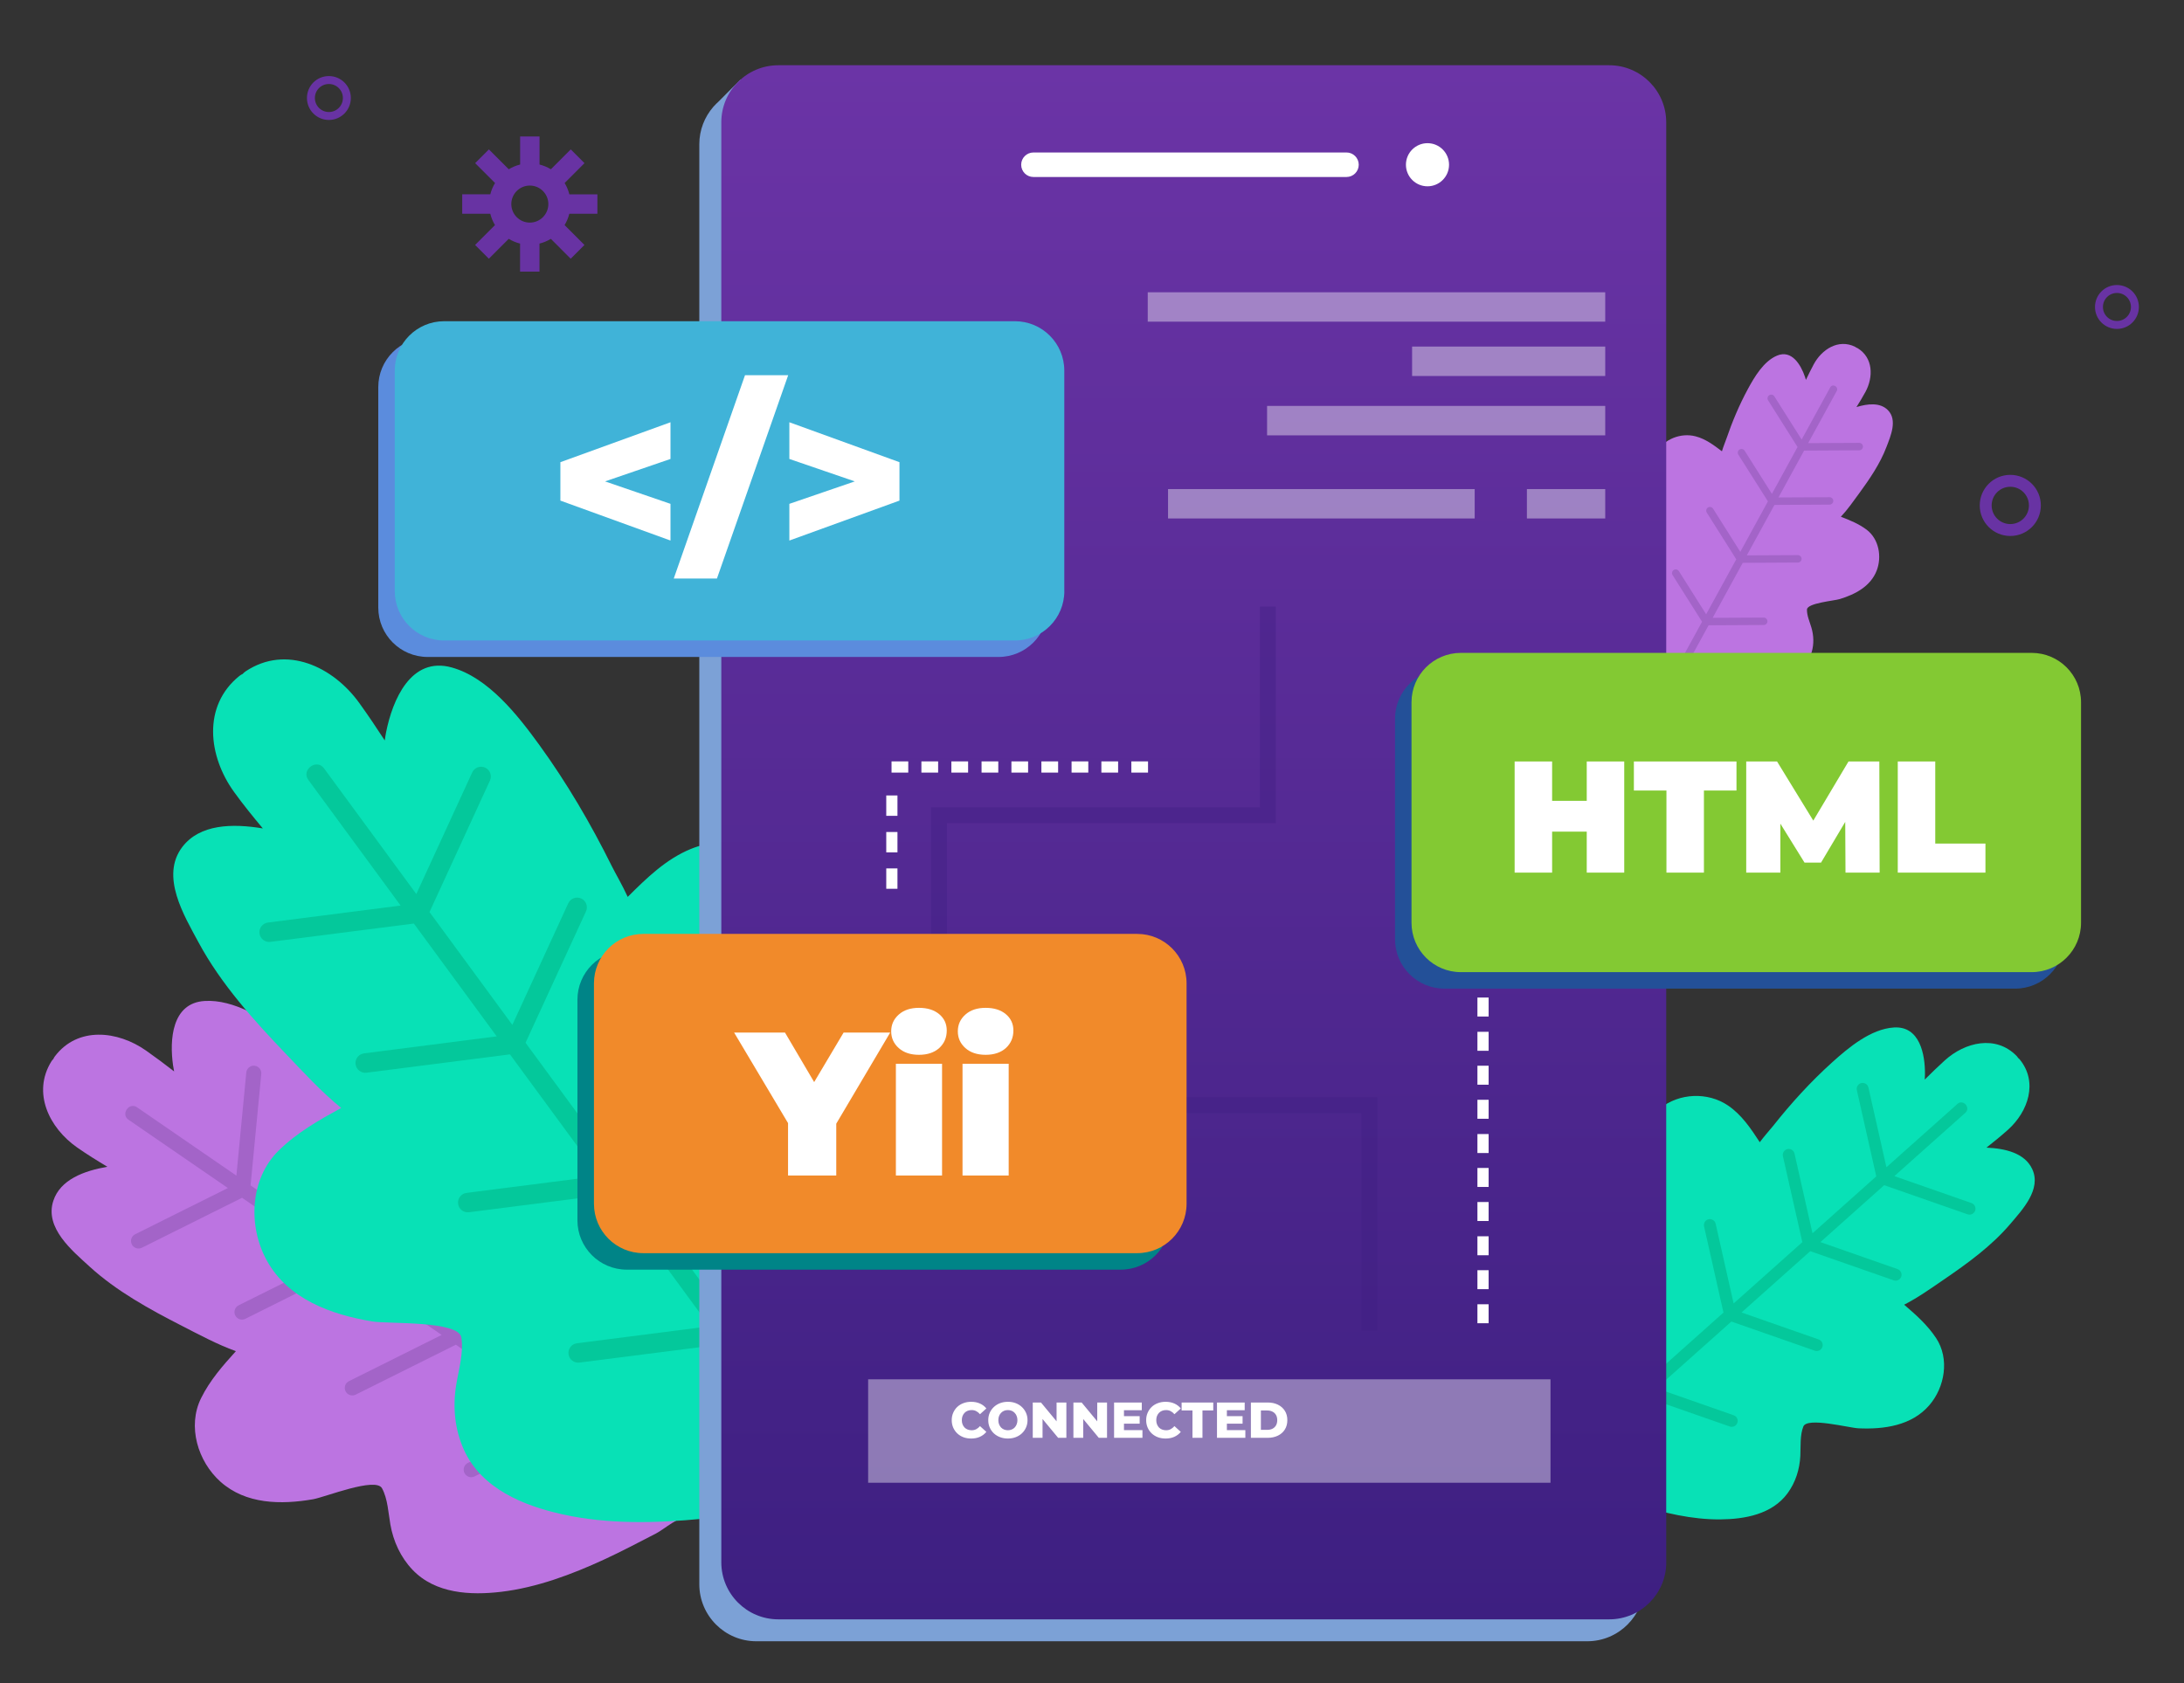 <svg width="550" height="424" viewBox="0 0 550 424" fill="none" xmlns="http://www.w3.org/2000/svg">
<rect x="0" y="0" width="550" height="424" fill="#333333" stroke="none"/>
<path d="M154.442 303.788C151.144 304.102 147.947 305.369 144.6 305.356C140.562 305.331 141.014 292.46 140.537 289.199C139.346 281.183 136.011 272.828 128.852 268.4C122.094 264.236 113.017 265.013 107.136 270.207C103.224 273.656 100.867 278.398 98.585 283.09C96.755 281.17 94.774 279.502 93.696 278.448C87.126 272.013 80.067 265.992 72.519 260.748C66.714 256.709 58.891 251.666 51.506 252.143C43.231 252.67 42.691 261.978 43.569 268.275C43.644 268.814 43.757 269.341 43.845 269.881C41.538 268.087 39.194 266.33 36.799 264.649C29.64 259.607 19.559 258.503 13.817 266.092C13.641 266.318 13.528 266.544 13.441 266.757C13.265 266.92 13.102 267.108 12.952 267.347C8.049 275.249 12.375 284.118 19.434 289.048C21.891 290.767 24.461 292.36 27.044 293.903C21.101 294.932 15.171 297.152 13.428 302.483C11.184 309.307 18.192 315.04 22.531 319.017C29.314 325.226 37.727 329.843 45.876 334.007C50.189 336.215 54.715 338.661 59.404 340.355C56.107 344.005 52.885 347.656 50.641 352.184C47.13 359.272 49.813 368.128 55.518 373.234C61.912 378.954 70.789 379.042 78.801 377.662C81.873 377.135 94.611 371.967 96.203 374.89C97.645 377.524 97.796 381.112 98.31 384.022C99.062 388.287 100.892 392.276 103.889 395.425C109.644 401.458 118.471 401.885 126.219 400.969C135.159 399.903 143.973 396.604 152.097 392.853C156.536 390.808 160.861 388.513 165.199 386.28C167.268 385.226 171.355 381.525 173.813 382.065C175.129 382.567 176.508 382.266 177.562 381.488C177.875 381.275 178.151 381.011 178.377 380.723C178.439 380.647 178.489 380.572 178.552 380.497C178.577 380.459 178.602 380.422 178.64 380.384C178.665 380.346 178.69 380.309 178.715 380.271C178.765 380.196 178.815 380.108 178.866 380.033C179.054 379.707 179.192 379.355 179.279 378.992C179.63 377.725 179.417 376.32 178.477 375.278C177.236 373.372 178.866 369.044 179.179 367.024C179.944 362.232 180.257 357.302 180.659 352.473C181.411 343.391 181.16 334.133 179.317 325.189C177.75 317.537 174.202 309.42 166.917 305.707C162.968 303.65 158.805 303.374 154.442 303.788Z" fill="#BC74E1"/>
<path d="M91.853 288.433C91.953 287.38 91.188 286.464 90.147 286.364C89.107 286.263 88.179 287.028 88.079 288.07L85.584 314.049C78.098 308.893 70.601 303.75 63.103 298.594L65.799 270.52C65.899 269.479 65.134 268.551 64.094 268.45C63.053 268.35 62.125 269.115 62.025 270.156L59.53 296.136C51.217 290.415 42.904 284.708 34.604 278.988C34.579 278.962 34.542 278.937 34.517 278.925C32.498 277.532 30.342 280.668 32.36 282.061C32.398 282.086 32.423 282.099 32.461 282.124C40.773 287.831 49.086 293.552 57.386 299.259L34.04 310.9C33.1 311.365 32.724 312.506 33.188 313.447C33.652 314.388 34.792 314.764 35.733 314.3L60.959 301.718C68.457 306.874 75.942 312.029 83.44 317.173L60.094 328.801C59.154 329.278 58.778 330.42 59.241 331.348C59.718 332.289 60.846 332.677 61.787 332.201L87.013 319.619C95.087 325.163 103.162 330.721 111.224 336.265L87.878 347.906C86.938 348.37 86.561 349.512 87.025 350.453C87.489 351.394 88.63 351.77 89.571 351.306L114.797 338.724C123.586 344.77 132.375 350.817 141.164 356.863L117.818 368.504C116.878 368.968 116.502 370.11 116.966 371.051C117.43 371.992 118.571 372.368 119.511 371.904L144.737 359.322C152.574 364.716 160.422 370.11 168.271 375.504C170.29 376.896 172.446 373.76 170.427 372.368C162.579 366.974 154.743 361.58 146.906 356.186L149.602 328.111C149.702 327.07 148.938 326.142 147.884 326.041C146.844 325.941 145.916 326.706 145.816 327.748L143.321 353.752C134.531 347.706 125.742 341.672 116.953 335.613L119.649 307.539C119.749 306.497 118.985 305.557 117.944 305.469C116.903 305.368 115.975 306.134 115.875 307.175L113.38 333.142C105.306 327.597 97.231 322.04 89.169 316.495L91.853 288.433Z" fill="#A364C8"/>
<path d="M217.419 274.923C213.257 273.907 208.831 274.095 204.756 272.653C199.841 270.909 205.859 255.392 206.649 251.215C208.605 240.916 208.091 229.3 201.233 220.87C194.763 212.917 183.354 210.006 173.976 213.845C167.744 216.391 162.842 221.171 158.078 225.925C156.648 222.814 154.943 219.929 154.078 218.185C148.799 207.535 142.744 197.186 135.76 187.564C130.394 180.176 122.984 170.692 113.769 168.133C103.45 165.26 98.836 176.375 97.231 184.441C97.093 185.131 96.993 185.821 96.893 186.511C94.836 183.337 92.718 180.201 90.511 177.127C83.916 167.932 72.08 162.3 61.849 169.112C61.548 169.312 61.31 169.538 61.109 169.764C60.834 169.889 60.545 170.052 60.269 170.278C50.929 177.83 52.433 190.5 58.965 199.519C61.235 202.668 63.692 205.691 66.187 208.677C58.502 207.397 50.327 207.573 45.913 213.343C40.284 220.719 46.403 230.692 50.001 237.391C55.63 247.853 63.943 257.06 72.118 265.603C76.443 270.119 80.919 275.036 85.922 279.088C80.343 282.149 74.876 285.222 70.199 289.801C62.902 296.951 62.413 308.906 67.215 317.562C72.582 327.259 83.389 331.147 93.758 332.866C97.733 333.531 115.474 332.628 116.176 336.88C116.815 340.706 115.474 345.159 114.872 348.923C113.982 354.442 114.521 360.1 116.84 365.218C121.291 375.028 131.886 379.305 141.728 381.475C153.087 383.984 165.262 383.696 176.759 382.579C183.04 381.965 189.297 380.999 195.541 380.121C198.512 379.707 205.07 376.934 207.84 378.64C209.232 379.82 211.05 380.033 212.668 379.531C213.131 379.393 213.583 379.192 213.984 378.941C214.084 378.879 214.185 378.803 214.285 378.741C214.335 378.703 214.385 378.678 214.435 378.64C214.486 378.603 214.536 378.565 214.573 378.527C214.674 378.452 214.761 378.377 214.862 378.302C215.225 377.988 215.551 377.624 215.815 377.21C216.78 375.805 217.106 374.011 216.404 372.331C215.689 369.483 219.526 364.892 220.78 362.558C223.739 357.039 226.234 351.156 228.766 345.435C233.543 334.672 237.167 323.269 238.721 311.566C240.05 301.555 239.185 290.152 231.863 282.513C227.889 278.373 222.924 276.278 217.419 274.923Z" fill="#08E1B6"/>
<path d="M147.571 229.576C148.135 228.347 147.596 226.891 146.367 226.327C145.138 225.762 143.684 226.302 143.107 227.531L129.027 258.165C122.068 248.694 115.122 239.21 108.164 229.739L123.385 196.622C123.949 195.393 123.41 193.937 122.181 193.36C120.953 192.796 119.498 193.335 118.921 194.565L104.841 225.198C97.131 214.686 89.42 204.186 81.696 193.674C81.671 193.636 81.634 193.599 81.609 193.548C79.74 191.002 75.778 193.9 77.659 196.459C77.684 196.496 77.722 196.547 77.747 196.584C85.458 207.096 93.169 217.596 100.892 228.108L67.466 232.386C66.124 232.562 65.171 233.791 65.347 235.133C65.522 236.475 66.751 237.429 68.093 237.253L104.227 232.637C111.186 242.108 118.132 251.591 125.09 261.062L91.664 265.34C90.323 265.516 89.37 266.745 89.545 268.087C89.721 269.429 90.949 270.383 92.291 270.207L128.425 265.591C135.923 275.802 143.408 286.001 150.906 296.212L117.48 300.489C116.138 300.665 115.185 301.894 115.361 303.237C115.536 304.579 116.765 305.532 118.106 305.357L154.241 300.74C162.403 311.855 170.565 322.969 178.715 334.083L145.289 338.361C143.947 338.536 142.994 339.766 143.17 341.108C143.345 342.45 144.574 343.404 145.916 343.228L182.05 338.612C189.334 348.534 196.606 358.444 203.891 368.367C205.771 370.926 209.721 368.016 207.84 365.457C200.556 355.547 193.284 345.624 185.999 335.714L201.22 302.597C201.784 301.367 201.245 299.912 200.017 299.335C198.788 298.771 197.333 299.31 196.757 300.54L182.627 331.173C174.464 320.059 166.302 308.944 158.153 297.83L173.374 264.713C173.938 263.483 173.399 262.028 172.17 261.451C170.941 260.887 169.487 261.426 168.91 262.655L154.83 293.289C147.332 283.078 139.847 272.879 132.35 262.668L147.571 229.576Z" fill="#04C89B"/>
<path d="M391.935 312.18C386.593 315.817 384.625 322.516 384.149 328.663C383.597 335.851 384.312 343.127 385.804 350.164C386.593 353.902 387.333 357.741 388.399 361.404C388.85 362.959 390.555 366.183 389.765 367.801C389.126 368.717 389.101 369.834 389.502 370.787C389.615 371.063 389.753 371.326 389.928 371.552C389.979 371.615 390.016 371.665 390.066 371.728C390.091 371.753 390.117 371.79 390.142 371.816C390.167 371.841 390.192 371.866 390.217 371.891C390.267 371.941 390.317 371.991 390.38 372.054C390.593 372.255 390.831 372.43 391.095 372.568C391.997 373.07 393.113 373.17 394.091 372.644C395.972 371.979 399.533 374.462 401.25 375.09C404.874 376.407 408.485 377.774 412.158 378.941C418.891 381.073 426.113 382.792 433.222 382.729C439.378 382.679 446.249 381.462 450.148 376.168C452.179 373.409 453.22 370.097 453.383 366.685C453.496 364.364 453.257 361.542 454.135 359.334C455.1 356.888 465.582 359.673 468.04 359.786C474.446 360.074 481.392 359.121 485.831 354.003C489.793 349.436 491.009 342.236 487.561 337.043C485.354 333.718 482.483 331.184 479.524 328.65C483.022 326.857 486.332 324.498 489.479 322.341C495.447 318.276 501.578 313.823 506.268 308.291C509.264 304.753 514.192 299.573 511.759 294.442C509.866 290.44 504.989 289.286 500.249 289.085C502.118 287.618 503.961 286.112 505.729 284.532C510.769 279.966 513.276 272.59 508.65 266.894C508.512 266.719 508.361 266.593 508.211 266.48C508.111 266.317 508.01 266.154 507.847 265.991C502.607 260.622 494.821 262.491 489.718 267.145C488.012 268.701 486.345 270.306 484.715 271.937C484.74 271.511 484.765 271.084 484.765 270.658C484.828 265.64 483.486 258.414 476.954 258.816C471.124 259.18 465.494 263.896 461.357 267.635C455.966 272.502 451.038 277.908 446.537 283.604C445.797 284.532 444.418 286.037 443.164 287.718C440.92 284.268 438.601 280.806 435.19 278.485C430.075 275.011 422.891 275.287 418.013 279.226C412.848 283.39 411.067 290.265 410.929 296.662C410.879 299.259 412.497 309.294 409.35 309.708C406.729 310.06 404.109 309.382 401.488 309.457C398.066 309.583 394.831 310.21 391.935 312.18Z" fill="#08E1B6"/>
<path d="M448.994 291.243C448.819 290.44 449.32 289.637 450.123 289.449C450.925 289.274 451.727 289.775 451.915 290.578L456.442 310.662C461.795 305.882 467.149 301.103 472.503 296.323L467.613 274.609C467.437 273.794 467.939 273.003 468.741 272.815C469.556 272.64 470.359 273.141 470.534 273.944L475.06 294.028C481.003 288.734 486.934 283.428 492.877 278.134C492.902 278.109 492.927 278.096 492.939 278.071C494.381 276.779 496.375 279.025 494.933 280.304C494.908 280.329 494.883 280.342 494.87 280.367C488.927 285.661 482.997 290.967 477.054 296.261L496.488 303.047C497.265 303.323 497.679 304.176 497.403 304.954C497.127 305.744 496.275 306.146 495.497 305.882L474.496 298.544C469.143 303.323 463.789 308.103 458.435 312.882L477.869 319.681C478.646 319.957 479.06 320.81 478.784 321.588C478.508 322.378 477.656 322.78 476.878 322.504L455.877 315.165C450.11 320.308 444.343 325.464 438.575 330.607L458.009 337.406C458.786 337.682 459.2 338.535 458.924 339.313C458.648 340.103 457.796 340.505 457.018 340.229L436.017 332.89C429.736 338.498 423.454 344.092 417.173 349.7L436.607 356.499C437.384 356.775 437.798 357.628 437.522 358.406C437.246 359.183 436.394 359.597 435.616 359.334L414.615 351.995C409.011 357.001 403.406 361.993 397.802 366.998C396.36 368.291 394.367 366.045 395.808 364.753C401.413 359.748 407.017 354.755 412.622 349.75L407.732 328.036C407.556 327.233 408.058 326.43 408.86 326.242C409.675 326.066 410.465 326.568 410.653 327.371L415.179 347.454C421.461 341.847 427.742 336.24 434.024 330.632L429.134 308.918C428.959 308.115 429.46 307.312 430.263 307.124C431.065 306.949 431.867 307.45 432.055 308.253L436.582 328.337C442.349 323.194 448.116 318.038 453.884 312.895L448.994 291.243Z" fill="#04C89B"/>
<path d="M408.56 138.804C406.178 142.066 406.416 146.419 407.432 150.132C408.61 154.485 410.554 158.612 412.898 162.438C414.139 164.47 415.381 166.578 416.785 168.509C417.374 169.325 419.054 170.868 418.929 171.984C418.753 172.662 418.966 173.314 419.405 173.803C419.531 173.941 419.669 174.067 419.819 174.167C419.857 174.192 419.894 174.217 419.932 174.242C419.944 174.255 419.97 174.267 419.995 174.28C420.02 174.292 420.032 174.305 420.057 174.317C420.095 174.343 420.145 174.355 420.183 174.38C420.346 174.455 420.534 174.506 420.709 174.531C421.349 174.631 422.026 174.468 422.49 173.954C423.455 173.163 426.075 173.891 427.216 173.891C429.624 173.903 432.031 173.954 434.438 173.878C438.839 173.728 443.466 173.226 447.628 171.696C451.239 170.378 455.038 168.221 456.229 164.294C456.843 162.237 456.768 160.08 456.154 158.035C455.74 156.642 455.013 155.037 455.051 153.544C455.101 151.901 461.859 151.349 463.326 150.897C467.162 149.73 471.049 147.711 472.591 143.772C473.97 140.259 473.18 135.769 470.071 133.423C468.077 131.93 465.846 131.039 463.589 130.161C465.269 128.38 466.723 126.285 468.128 124.366C470.786 120.728 473.469 116.827 475.074 112.587C476.102 109.877 477.92 105.8 475.412 103.291C473.456 101.334 470.347 101.673 467.513 102.538C468.303 101.284 469.08 100.017 469.783 98.713C471.801 94.974 471.738 90.107 467.814 87.711C467.701 87.636 467.588 87.598 467.476 87.561C467.388 87.485 467.288 87.41 467.162 87.347C462.949 85.29 458.762 88.012 456.731 91.813C456.054 93.093 455.402 94.385 454.787 95.689C454.712 95.438 454.637 95.175 454.549 94.924C453.533 91.951 451.239 87.987 447.478 89.593C444.117 91.023 441.798 94.987 440.143 98.048C437.986 102.037 436.219 106.252 434.752 110.542C434.513 111.244 434.012 112.423 433.636 113.678C431.592 112.122 429.498 110.554 427.016 109.915C423.279 108.936 419.104 110.605 417.061 113.941C414.892 117.479 415.28 121.894 416.534 125.695C417.048 127.238 420.095 132.808 418.327 133.711C416.86 134.464 415.168 134.614 413.65 135.204C411.632 135.982 409.851 137.036 408.56 138.804Z" fill="#BC74E1"/>
<path d="M437.773 114.531C437.497 114.092 437.622 113.515 438.061 113.239C438.5 112.963 439.077 113.088 439.353 113.527L446.223 124.403C448.38 120.477 450.524 116.538 452.68 112.599L445.258 100.845C444.982 100.406 445.108 99.829 445.546 99.553C445.985 99.277 446.562 99.402 446.838 99.841L453.709 110.717C456.103 106.352 458.485 101.986 460.88 97.633C460.893 97.621 460.893 97.596 460.905 97.583C461.482 96.517 463.125 97.42 462.548 98.487C462.535 98.499 462.535 98.524 462.523 98.537C460.128 102.902 457.746 107.255 455.351 111.62L468.215 111.558C468.729 111.558 469.155 111.972 469.155 112.486C469.155 113 468.742 113.427 468.227 113.427L454.335 113.502C452.179 117.441 450.035 121.367 447.878 125.306L460.742 125.244C461.256 125.244 461.683 125.658 461.683 126.172C461.683 126.686 461.269 127.113 460.755 127.113L446.863 127.188C444.543 131.428 442.224 135.655 439.904 139.895L452.756 139.833C453.27 139.833 453.696 140.247 453.696 140.761C453.696 141.275 453.282 141.702 452.768 141.702L438.876 141.777C436.356 146.393 433.823 151.01 431.303 155.626L444.155 155.563C444.669 155.563 445.095 155.977 445.095 156.492C445.095 157.006 444.681 157.433 444.167 157.433L430.275 157.508C428.018 161.622 425.774 165.737 423.517 169.864C422.941 170.93 421.298 170.027 421.875 168.961C424.132 164.846 426.388 160.732 428.633 156.617L421.21 144.863C420.935 144.424 421.072 143.847 421.499 143.571C421.938 143.295 422.514 143.42 422.79 143.86L429.661 154.735C432.194 150.119 434.714 145.503 437.246 140.886L429.824 129.132C429.548 128.693 429.673 128.116 430.112 127.84C430.551 127.564 431.128 127.69 431.404 128.129L438.262 139.005C440.581 134.765 442.901 130.537 445.22 126.297L437.773 114.531Z" fill="#A364C8"/>
<path d="M150.442 53.853V48.961H143.383C143.132 47.945 142.731 46.979 142.192 46.101L147.194 41.096L143.734 37.634L138.731 42.639C137.854 42.112 136.901 41.698 135.873 41.447V34.372H130.983V41.447C129.967 41.698 129.002 42.099 128.124 42.639L123.122 37.634L119.661 41.096L124.664 46.101C124.137 46.979 123.724 47.932 123.473 48.949H116.401V53.841H123.473C123.724 54.857 124.125 55.823 124.651 56.701L119.649 61.706L123.109 65.168L128.112 60.163C128.989 60.69 129.942 61.104 130.97 61.355V68.418H135.86V61.355C136.876 61.104 137.841 60.703 138.719 60.163L143.721 65.168L147.182 61.706L142.179 56.701C142.706 55.823 143.12 54.87 143.37 53.841H150.442V53.853ZM133.428 56.074C130.858 56.074 128.764 53.979 128.764 51.407C128.764 48.836 130.858 46.741 133.428 46.741C135.998 46.741 138.092 48.836 138.092 51.407C138.092 53.979 135.998 56.074 133.428 56.074Z" fill="#6833A3"/>
<path d="M399.708 21.953H190.488C189.31 21.953 188.156 22.116 187.053 22.38L186.489 20.034L180.935 25.604C180.521 25.98 180.12 26.369 179.756 26.783L179.631 26.909V26.921C177.449 29.442 176.107 32.729 176.107 36.329V399.05C176.107 406.991 182.539 413.426 190.476 413.426H399.708C407.645 413.426 414.077 406.991 414.077 399.05V36.342C414.077 28.401 407.645 21.953 399.708 21.953Z" fill="#7CA1D6"/>
<path d="M419.619 393.53C419.619 401.471 413.187 407.906 405.25 407.906H196.018C188.081 407.906 181.649 401.471 181.649 393.53V30.809C181.649 22.869 188.081 16.434 196.018 16.434H405.238C413.174 16.434 419.606 22.869 419.606 30.809V393.53H419.619Z" fill="url(#paint0_linear_470_14969)"/>
<path d="M342.172 41.497C342.172 43.203 340.793 44.583 339.088 44.583H260.249C258.544 44.583 257.165 43.203 257.165 41.497C257.165 39.791 258.544 38.411 260.249 38.411H339.088C340.78 38.399 342.172 39.791 342.172 41.497Z" fill="white"/>
<path d="M364.915 41.497C364.915 44.495 362.483 46.929 359.487 46.929C356.49 46.929 354.058 44.495 354.058 41.497C354.058 38.499 356.49 36.065 359.487 36.065C362.496 36.065 364.915 38.499 364.915 41.497Z" fill="white"/>
<path d="M263.885 153.042C263.885 159.917 258.318 165.486 251.447 165.486H107.7C100.83 165.486 95.263 159.917 95.263 153.042V97.508C95.263 90.634 100.83 85.064 107.7 85.064H251.435C258.306 85.064 263.872 90.634 263.872 97.508V153.042H263.885Z" fill="#5B8CDD"/>
<path d="M268.035 148.89C268.035 155.764 262.468 161.334 255.598 161.334H111.851C104.98 161.334 99.413 155.764 99.413 148.89V93.356C99.413 86.482 104.98 80.912 111.851 80.912H255.585C262.456 80.912 268.023 86.482 268.023 93.356V148.89H268.035Z" fill="#40B3D8"/>
<path d="M168.852 136.159L141.123 126.1V116.423L168.852 106.364V115.607L144.603 123.926V118.597L168.852 126.916V136.159ZM169.674 145.728L187.616 94.511H198.49L180.548 145.728H169.674ZM198.785 136.159V126.916L223.034 118.597V123.926L198.785 115.607V106.364L226.514 116.423V126.1L198.785 136.159Z" fill="white"/>
<path opacity="0.4" d="M404.247 73.623H289.036V81.024H404.247V73.623Z" fill="white"/>
<path opacity="0.4" d="M404.247 87.297H355.612V94.711H404.247V87.297Z" fill="white"/>
<path opacity="0.4" d="M404.247 123.198H384.524V130.599H404.247V123.198Z" fill="white"/>
<path opacity="0.4" d="M404.247 102.249H319.09V109.663H404.247V102.249Z" fill="white"/>
<path opacity="0.4" d="M371.372 123.198H294.151V130.599H371.372V123.198Z" fill="white"/>
<path opacity="0.4" d="M319.29 152.804V205.352H236.465V256.521" stroke="#402083" stroke-width="4" stroke-miterlimit="10"/>
<path opacity="0.4" d="M344.855 335.224V278.386H293.726" stroke="#402083" stroke-width="4" stroke-miterlimit="10"/>
<path d="M294.665 307.375C294.665 314.25 289.098 319.819 282.228 319.819H157.852C150.981 319.819 145.414 314.25 145.414 307.375V251.841C145.414 244.967 150.981 239.397 157.852 239.397H282.228C289.098 239.397 294.665 244.967 294.665 251.841V307.375Z" fill="#008487"/>
<path d="M298.816 303.223C298.816 310.097 293.249 315.667 286.378 315.667H162.015C155.144 315.667 149.577 310.097 149.577 303.223V247.689C149.577 240.815 155.144 235.245 162.015 235.245H286.378C293.249 235.245 298.816 240.815 298.816 247.689V303.223Z" fill="#F18A2A"/>
<path d="M374.884 251.277H372.062V256.057H374.884V251.277Z" fill="white"/>
<path d="M374.884 242.697H372.062V247.477H374.884V242.697Z" fill="white"/>
<path d="M374.884 234.154H372.062V238.934H374.884V234.154Z" fill="white"/>
<path d="M374.884 277.031H372.062V281.811H374.884V277.031Z" fill="white"/>
<path d="M374.884 268.451H372.062V273.231H374.884V268.451Z" fill="white"/>
<path d="M374.884 259.908H372.062V264.688H374.884V259.908Z" fill="white"/>
<path d="M374.884 302.784H372.062V307.564H374.884V302.784Z" fill="white"/>
<path d="M374.884 294.204H372.062V298.984H374.884V294.204Z" fill="white"/>
<path d="M374.884 285.661H372.062V290.441H374.884V285.661Z" fill="white"/>
<path d="M374.884 328.538H372.062V333.317H374.884V328.538Z" fill="white"/>
<path d="M374.884 319.958H372.062V324.737H374.884V319.958Z" fill="white"/>
<path d="M374.884 311.415H372.062V316.194H374.884V311.415Z" fill="white"/>
<path d="M519.921 236.587C519.921 243.462 514.354 249.031 507.484 249.031H363.749C356.878 249.031 351.312 243.462 351.312 236.587V181.053C351.312 174.179 356.878 168.609 363.749 168.609H507.484C514.354 168.609 519.921 174.179 519.921 181.053V236.587Z" fill="#235098"/>
<path d="M524.072 232.435C524.072 239.309 518.505 244.879 511.634 244.879H367.899C361.029 244.879 355.462 239.309 355.462 232.435V176.901C355.462 170.027 361.029 164.457 367.899 164.457H511.634C518.505 164.457 524.072 170.027 524.072 176.901V232.435Z" fill="#83C933"/>
<path d="M198.454 296.11V280.315L201.233 287.57L184.872 260.095H197.683L208.744 278.875H201.284L212.449 260.095H224.179L207.921 287.57L210.597 280.315V296.11H198.454ZM225.612 296.11V267.967H237.24V296.11H225.612ZM231.426 265.703C229.299 265.703 227.601 265.137 226.332 264.006C225.063 262.874 224.429 261.467 224.429 259.787C224.429 258.106 225.063 256.7 226.332 255.568C227.601 254.436 229.299 253.87 231.426 253.87C233.552 253.87 235.25 254.402 236.519 255.465C237.788 256.528 238.423 257.9 238.423 259.581C238.423 261.364 237.788 262.839 236.519 264.006C235.25 265.137 233.552 265.703 231.426 265.703ZM242.393 296.11V267.967H254.021V296.11H242.393ZM248.207 265.703C246.081 265.703 244.383 265.137 243.114 264.006C241.845 262.874 241.21 261.467 241.21 259.787C241.21 258.106 241.845 256.7 243.114 255.568C244.383 254.436 246.081 253.87 248.207 253.87C250.334 253.87 252.032 254.402 253.301 255.465C254.57 256.528 255.205 257.9 255.205 259.581C255.205 261.364 254.57 262.839 253.301 264.006C252.032 265.137 250.334 265.703 248.207 265.703Z" fill="white"/>
<path d="M243.8 191.791H239.587V194.614H243.8V191.791Z" fill="white"/>
<path d="M236.252 191.791H232.039V194.614H236.252V191.791Z" fill="white"/>
<path d="M228.729 191.791H224.517V194.614H228.729V191.791Z" fill="white"/>
<path d="M266.469 191.791H262.256V194.614H266.469V191.791Z" fill="white"/>
<path d="M258.908 191.791H254.708V194.614H258.908V191.791Z" fill="white"/>
<path d="M251.398 191.791H247.186V194.614H251.398V191.791Z" fill="white"/>
<path d="M289.111 191.791H284.911V194.614H289.111V191.791Z" fill="white"/>
<path d="M281.576 191.791H277.363V194.614H281.576V191.791Z" fill="white"/>
<path d="M274.066 191.791H269.854V194.614H274.066V191.791Z" fill="white"/>
<path d="M226.009 200.372H223.188V205.503H226.009V200.372Z" fill="white"/>
<path d="M226.009 209.579H223.188V214.71H226.009V209.579Z" fill="white"/>
<path d="M226.009 218.749H223.188V223.88H226.009V218.749Z" fill="white"/>
<path opacity="0.4" d="M390.467 347.442H218.623V373.497H390.467V347.442Z" fill="white"/>
<path d="M244.57 362.359C243.866 362.359 243.214 362.248 242.612 362.028C242.019 361.799 241.502 361.477 241.062 361.062C240.63 360.647 240.291 360.16 240.045 359.601C239.799 359.033 239.676 358.41 239.676 357.732C239.676 357.054 239.799 356.436 240.045 355.877C240.291 355.309 240.63 354.817 241.062 354.402C241.502 353.987 242.019 353.669 242.612 353.449C243.214 353.22 243.866 353.106 244.57 353.106C245.391 353.106 246.124 353.25 246.768 353.538C247.421 353.826 247.963 354.241 248.395 354.784L246.794 356.232C246.506 355.894 246.188 355.635 245.841 355.457C245.502 355.279 245.12 355.19 244.697 355.19C244.332 355.19 243.998 355.25 243.693 355.368C243.388 355.487 243.125 355.66 242.905 355.889C242.693 356.11 242.523 356.376 242.396 356.69C242.278 357.003 242.218 357.351 242.218 357.732C242.218 358.113 242.278 358.461 242.396 358.774C242.523 359.088 242.693 359.359 242.905 359.588C243.125 359.808 243.388 359.978 243.693 360.096C243.998 360.215 244.332 360.274 244.697 360.274C245.12 360.274 245.502 360.185 245.841 360.007C246.188 359.829 246.506 359.571 246.794 359.232L248.395 360.681C247.963 361.215 247.421 361.63 246.768 361.926C246.124 362.215 245.391 362.359 244.57 362.359ZM253.818 362.359C253.106 362.359 252.449 362.244 251.848 362.015C251.246 361.787 250.721 361.465 250.272 361.049C249.831 360.626 249.488 360.134 249.242 359.575C248.996 359.016 248.874 358.402 248.874 357.732C248.874 357.063 248.996 356.448 249.242 355.889C249.488 355.33 249.831 354.843 250.272 354.428C250.721 354.004 251.246 353.678 251.848 353.449C252.449 353.22 253.106 353.106 253.818 353.106C254.538 353.106 255.195 353.22 255.788 353.449C256.389 353.678 256.91 354.004 257.351 354.428C257.792 354.843 258.135 355.33 258.381 355.889C258.635 356.448 258.762 357.063 258.762 357.732C258.762 358.402 258.635 359.02 258.381 359.588C258.135 360.147 257.792 360.634 257.351 361.049C256.91 361.465 256.389 361.787 255.788 362.015C255.195 362.244 254.538 362.359 253.818 362.359ZM253.818 360.274C254.157 360.274 254.47 360.215 254.758 360.096C255.055 359.978 255.309 359.808 255.521 359.588C255.741 359.359 255.911 359.088 256.029 358.774C256.156 358.461 256.22 358.113 256.22 357.732C256.22 357.342 256.156 356.995 256.029 356.69C255.911 356.376 255.741 356.11 255.521 355.889C255.309 355.66 255.055 355.487 254.758 355.368C254.47 355.25 254.157 355.19 253.818 355.19C253.479 355.19 253.161 355.25 252.864 355.368C252.576 355.487 252.322 355.66 252.102 355.889C251.89 356.11 251.721 356.376 251.593 356.69C251.475 356.995 251.416 357.342 251.416 357.732C251.416 358.113 251.475 358.461 251.593 358.774C251.721 359.088 251.89 359.359 252.102 359.588C252.322 359.808 252.576 359.978 252.864 360.096C253.161 360.215 253.479 360.274 253.818 360.274ZM260.08 362.181V353.284H262.152L267.058 359.207H266.079V353.284H268.545V362.181H266.473L261.567 356.258H262.546V362.181H260.08ZM270.32 362.181V353.284H272.392L277.298 359.207H276.319V353.284H278.785V362.181H276.713L271.807 356.258H272.786V362.181H270.32ZM282.873 356.728H287.004V358.609H282.873V356.728ZM283.051 360.236H287.703V362.181H280.56V353.284H287.537V355.228H283.051V360.236ZM293.535 362.359C292.832 362.359 292.179 362.248 291.578 362.028C290.985 361.799 290.468 361.477 290.027 361.062C289.595 360.647 289.256 360.16 289.01 359.601C288.765 359.033 288.642 358.41 288.642 357.732C288.642 357.054 288.765 356.436 289.01 355.877C289.256 355.309 289.595 354.817 290.027 354.402C290.468 353.987 290.985 353.669 291.578 353.449C292.179 353.22 292.832 353.106 293.535 353.106C294.357 353.106 295.09 353.25 295.734 353.538C296.386 353.826 296.929 354.241 297.361 354.784L295.759 356.232C295.471 355.894 295.153 355.635 294.806 355.457C294.467 355.279 294.086 355.19 293.662 355.19C293.298 355.19 292.963 355.25 292.658 355.368C292.353 355.487 292.09 355.66 291.87 355.889C291.658 356.11 291.489 356.376 291.362 356.69C291.243 357.003 291.184 357.351 291.184 357.732C291.184 358.113 291.243 358.461 291.362 358.774C291.489 359.088 291.658 359.359 291.87 359.588C292.09 359.808 292.353 359.978 292.658 360.096C292.963 360.215 293.298 360.274 293.662 360.274C294.086 360.274 294.467 360.185 294.806 360.007C295.153 359.829 295.471 359.571 295.759 359.232L297.361 360.681C296.929 361.215 296.386 361.63 295.734 361.926C295.09 362.215 294.357 362.359 293.535 362.359ZM300.302 362.181V355.279H297.569V353.284H305.538V355.279H302.819V362.181H300.302ZM308.789 356.728H312.92V358.609H308.789V356.728ZM308.967 360.236H313.619V362.181H306.476V353.284H313.454V355.228H308.967V360.236ZM315.016 362.181V353.284H319.222C320.205 353.284 321.07 353.466 321.815 353.83C322.561 354.195 323.141 354.707 323.557 355.368C323.98 356.029 324.192 356.817 324.192 357.732C324.192 358.639 323.98 359.427 323.557 360.096C323.141 360.757 322.561 361.27 321.815 361.634C321.07 361.998 320.205 362.181 319.222 362.181H315.016ZM317.532 360.172H319.121C319.629 360.172 320.07 360.079 320.443 359.893C320.824 359.698 321.12 359.418 321.332 359.054C321.544 358.681 321.65 358.241 321.65 357.732C321.65 357.215 321.544 356.775 321.332 356.41C321.12 356.046 320.824 355.771 320.443 355.584C320.07 355.389 319.629 355.292 319.121 355.292H317.532V360.172Z" fill="white"/>
<path d="M512.449 127.313C512.449 130.738 509.678 133.51 506.255 133.51C502.832 133.51 500.062 130.738 500.062 127.313C500.062 123.889 502.832 121.116 506.255 121.116C509.678 121.116 512.449 123.889 512.449 127.313Z" stroke="#6833A3" stroke-width="3" stroke-miterlimit="10"/>
<path d="M537.637 77.324C537.637 79.821 535.619 81.853 533.111 81.853C530.616 81.853 528.585 79.833 528.585 77.324C528.585 74.828 530.604 72.796 533.111 72.796C535.619 72.796 537.637 74.828 537.637 77.324Z" stroke="#6833A3" stroke-width="2" stroke-miterlimit="10"/>
<path d="M87.351 24.688C87.351 27.184 85.333 29.216 82.825 29.216C80.33 29.216 78.299 27.197 78.299 24.688C78.299 22.179 80.317 20.159 82.825 20.159C85.32 20.159 87.351 22.179 87.351 24.688Z" stroke="#6833A3" stroke-width="2" stroke-miterlimit="10"/>
<path d="M399.593 191.806H409.033V219.806H399.593V191.806ZM390.873 219.806H381.433V191.806H390.873V219.806ZM400.233 209.486H390.233V201.726H400.233V209.486ZM419.662 219.806V199.126H411.462V191.806H437.302V199.126H429.102V219.806H419.662ZM439.754 219.806V191.806H447.514L458.714 210.086H454.634L465.514 191.806H473.274L473.354 219.806H464.754L464.674 204.766H466.034L458.594 217.286H454.434L446.674 204.766H448.354V219.806H439.754ZM477.918 219.806V191.806H487.358V212.486H499.998V219.806H477.918Z" fill="white"/>
<defs>
<linearGradient id="paint0_linear_470_14969" x1="300.633" y1="407.91" x2="300.633" y2="16.422" gradientUnits="userSpaceOnUse">
<stop stop-color="#3D1F81"/>
<stop offset="1" stop-color="#6B34A6"/>
</linearGradient>
</defs>
</svg>
